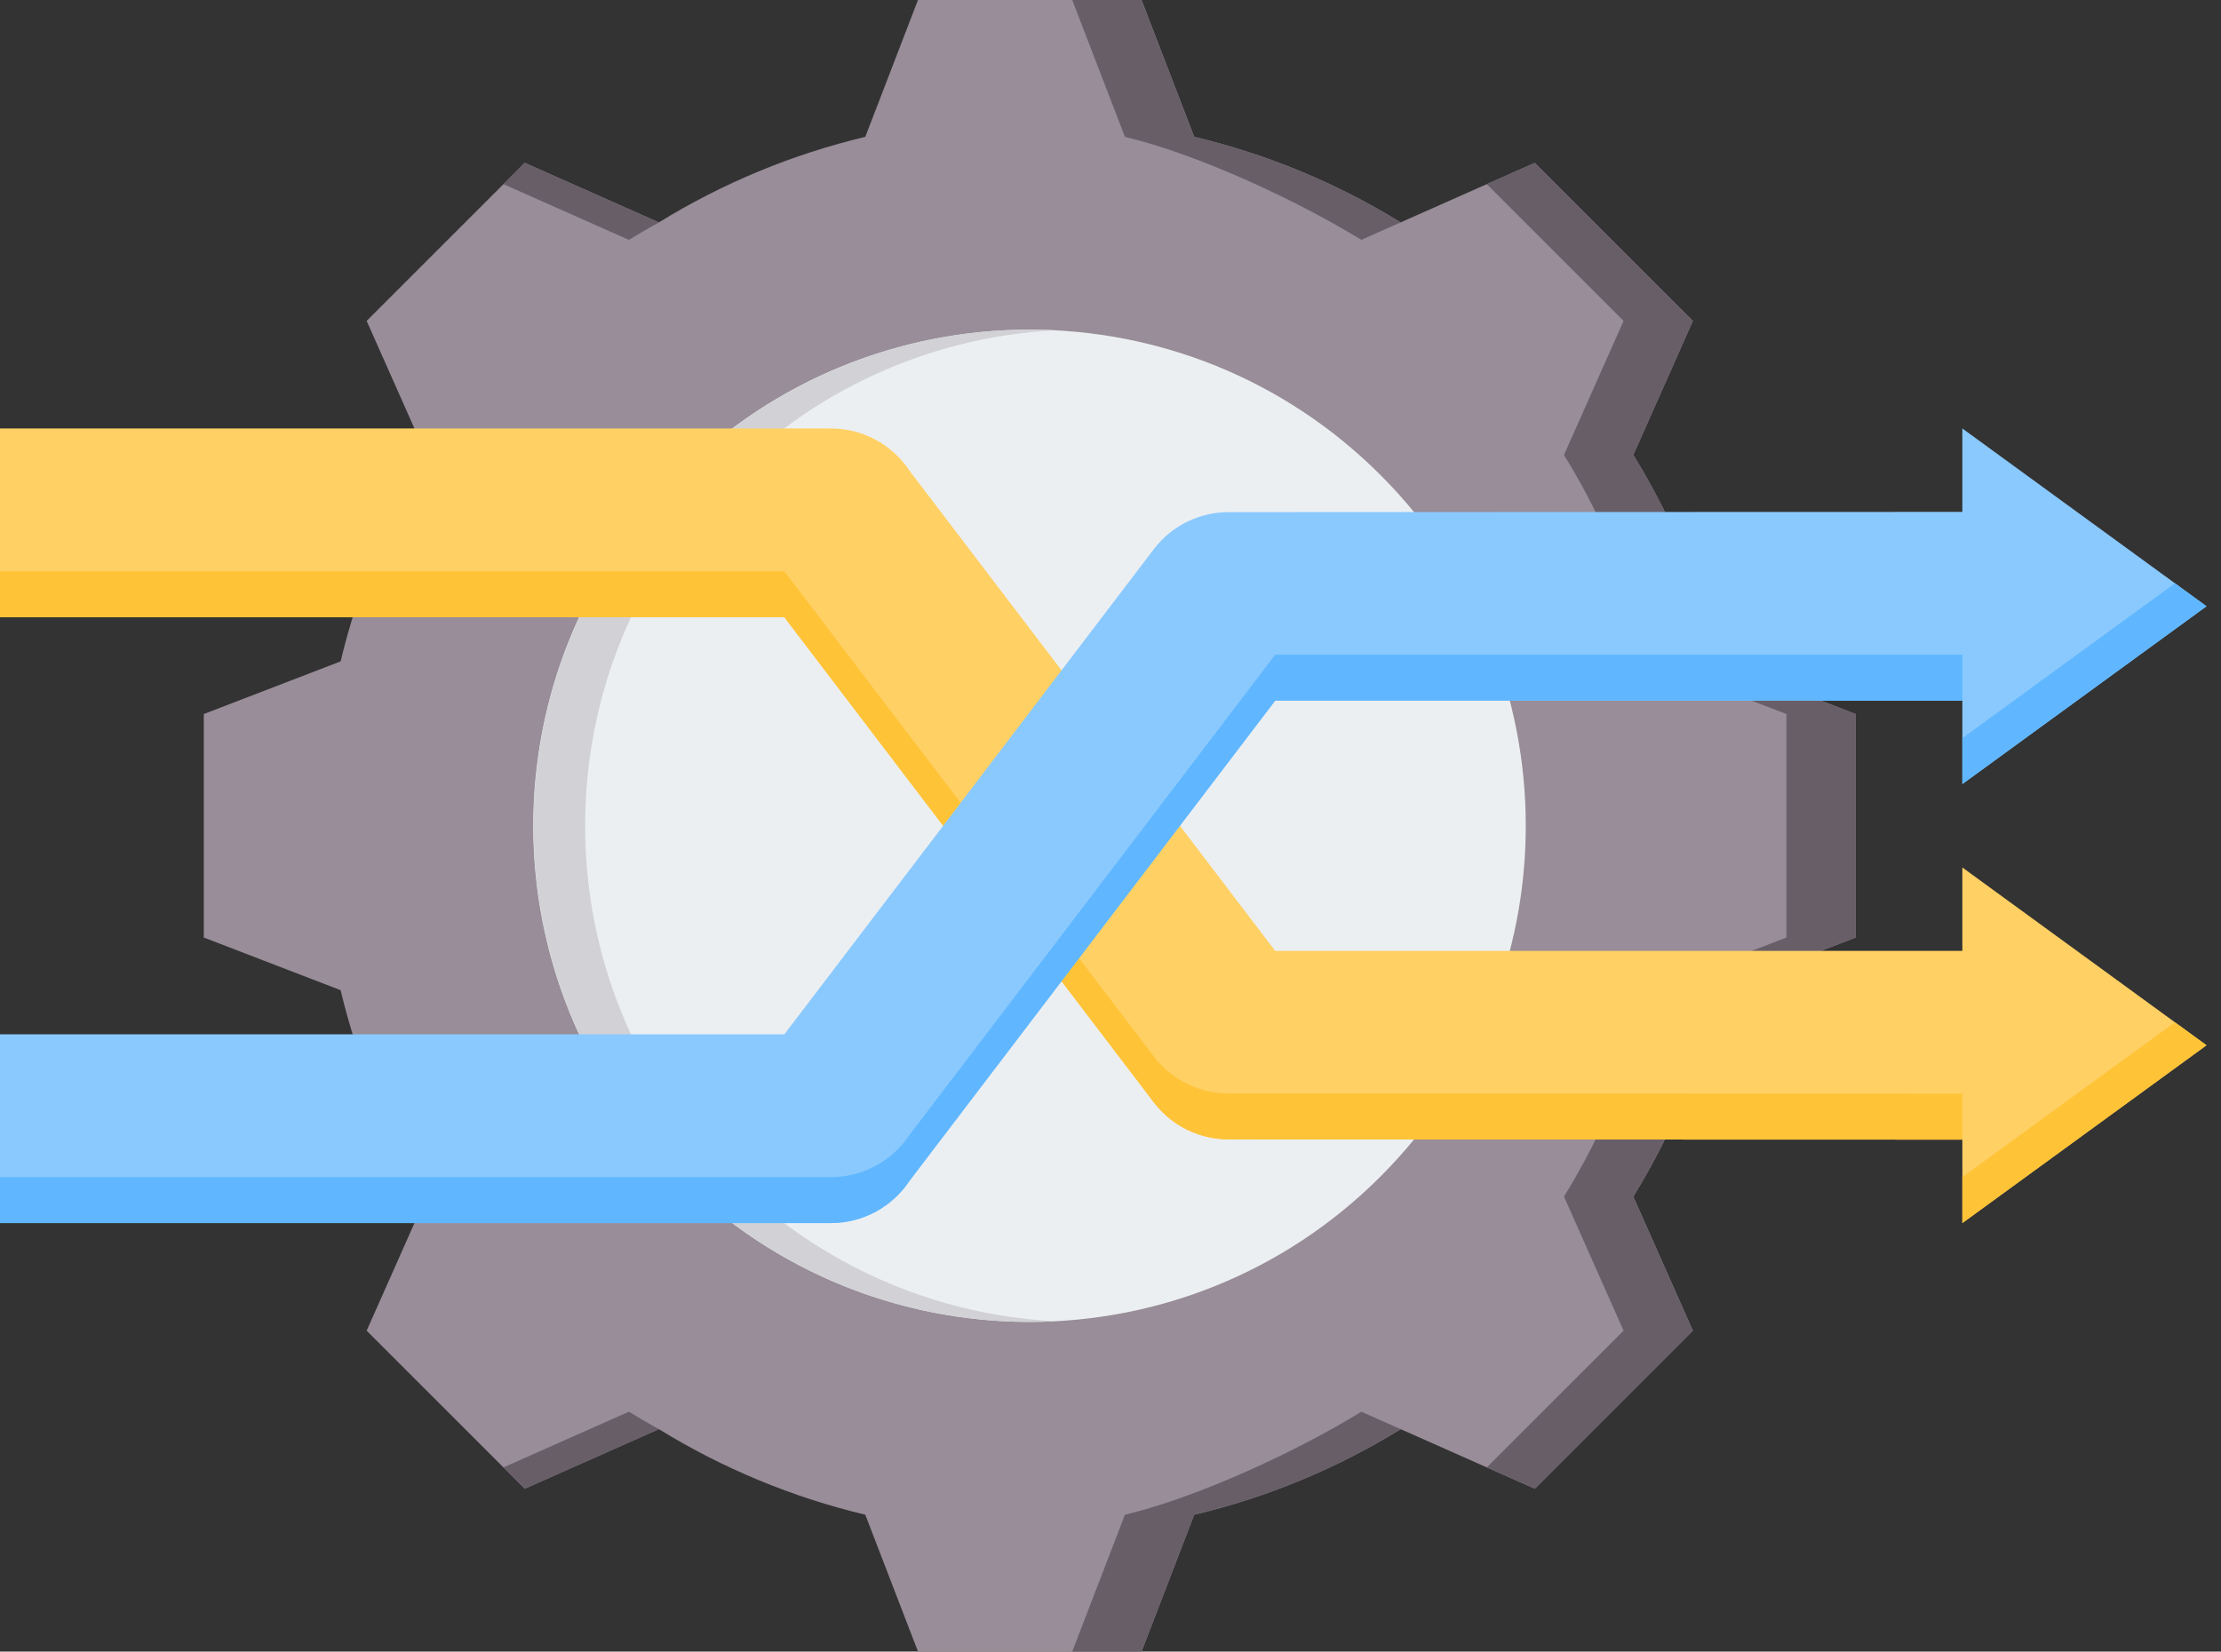 <svg width="121" height="90" viewBox="0 0 121 90" fill="none" xmlns="http://www.w3.org/2000/svg">
<rect x="0" y="0" width="121" height="90" fill="#333333" stroke="none"/>
<path fill-rule="evenodd" clip-rule="evenodd" d="M65.062 7.457C69.034 8.403 72.83 9.977 76.307 12.119L83.615 8.874L92.228 17.486L88.983 24.791C91.126 28.269 92.7 32.066 93.646 36.04L101.101 38.91V51.09L93.644 53.96C92.698 57.933 91.124 61.729 88.982 65.206L92.228 72.513L83.615 81.126L76.31 77.881C72.832 80.024 69.035 81.598 65.061 82.544L62.192 89.999H50.012L47.141 82.543C43.169 81.596 39.373 80.022 35.896 77.88L28.588 81.126L19.975 72.513L23.22 65.208C21.077 61.73 19.503 57.933 18.557 53.959L11.102 51.09V38.91L18.558 36.04C19.504 32.067 21.078 28.27 23.221 24.793L19.975 17.487L28.588 8.874L35.895 12.119C39.372 9.977 43.169 8.403 47.141 7.457L50.011 0H62.191L65.062 7.457Z" fill="#988D98"/>
<path fill-rule="evenodd" clip-rule="evenodd" d="M35.896 77.881L28.588 81.126L27.427 79.965L34.262 76.929C34.798 77.26 35.343 77.577 35.896 77.881ZM81 10.035L83.615 8.874L92.228 17.487L88.983 24.792C91.126 28.27 92.7 32.067 93.646 36.041L101.101 38.91V51.09L93.644 53.961C92.698 57.933 91.124 61.729 88.982 65.206L92.228 72.514L83.615 81.126L81.001 79.965L88.452 72.514L85.206 65.206C87.348 61.729 88.922 57.933 89.868 53.961L97.325 51.09V38.91L89.87 36.041C88.924 32.067 87.35 28.27 85.207 24.792L88.452 17.487L81 10.035ZM65.062 7.457C68.978 8.39 72.724 9.933 76.161 12.03C76.209 12.062 76.258 12.092 76.307 12.119L74.165 13.071C70.687 10.93 65.259 8.403 61.286 7.457L58.415 0H62.191L65.062 7.457ZM76.162 77.972C72.725 80.069 68.978 81.612 65.061 82.544L62.192 90H58.416L61.285 82.544C65.26 81.599 70.689 79.072 74.168 76.93L76.31 77.881C76.259 77.91 76.21 77.94 76.162 77.972ZM27.427 10.035L28.588 8.874L35.896 12.12C35.343 12.424 34.799 12.741 34.262 13.071L27.427 10.035Z" fill="#685E68"/>
<path d="M75.205 64.117C85.764 53.559 85.764 36.44 75.205 25.882C64.647 15.323 47.528 15.323 36.969 25.882C26.411 36.44 26.411 53.559 36.969 64.117C47.528 74.676 64.647 74.676 75.205 64.117Z" fill="#ECEFF1"/>
<path fill-rule="evenodd" clip-rule="evenodd" d="M56.102 17.963C41.169 17.963 29.065 30.067 29.065 45C29.065 59.934 41.169 72.037 56.102 72.037C56.574 72.037 57.043 72.025 57.509 72.001C43.23 71.269 31.879 59.461 31.879 45C31.879 30.539 43.23 18.731 57.509 17.999C57.043 17.976 56.574 17.963 56.102 17.963Z" fill="#D1D1D6"/>
<path fill-rule="evenodd" clip-rule="evenodd" d="M45.263 23.349C47.059 23.349 48.64 24.27 49.56 25.665L69.473 51.818H106.909V47.272L120.21 56.961L106.909 66.65V62.103L66.94 62.092C65.397 62.091 63.871 61.397 62.862 60.075L42.73 33.635H0V23.349H45.263Z" fill="#FFD064"/>
<path fill-rule="evenodd" clip-rule="evenodd" d="M118.491 55.709L120.21 56.961L106.909 66.65V64.145L118.491 55.709ZM106.909 62.103V59.599L66.94 59.588C65.397 59.587 63.871 58.892 62.862 57.571L42.73 31.131H0V33.635H42.73L62.862 60.075C63.871 61.397 65.397 62.091 66.94 62.092L106.909 62.103Z" fill="#FFC338"/>
<path fill-rule="evenodd" clip-rule="evenodd" d="M45.263 66.65C47.059 66.65 48.64 65.729 49.56 64.334L69.473 38.181H106.909V42.726L120.21 33.038L106.909 23.349V27.895L66.94 27.907C65.397 27.908 63.871 28.602 62.862 29.924L42.73 56.364H0V66.65H45.263Z" fill="#8AC9FE"/>
<path fill-rule="evenodd" clip-rule="evenodd" d="M45.263 66.65C47.059 66.65 48.64 65.73 49.56 64.335L69.473 38.181H106.909V35.677H69.473L49.56 61.831C48.64 63.225 47.059 64.146 45.263 64.146H0V66.65H45.263ZM106.909 40.223L118.491 31.786L120.21 33.038L106.909 42.727V40.223Z" fill="#60B7FF"/>
</svg>
